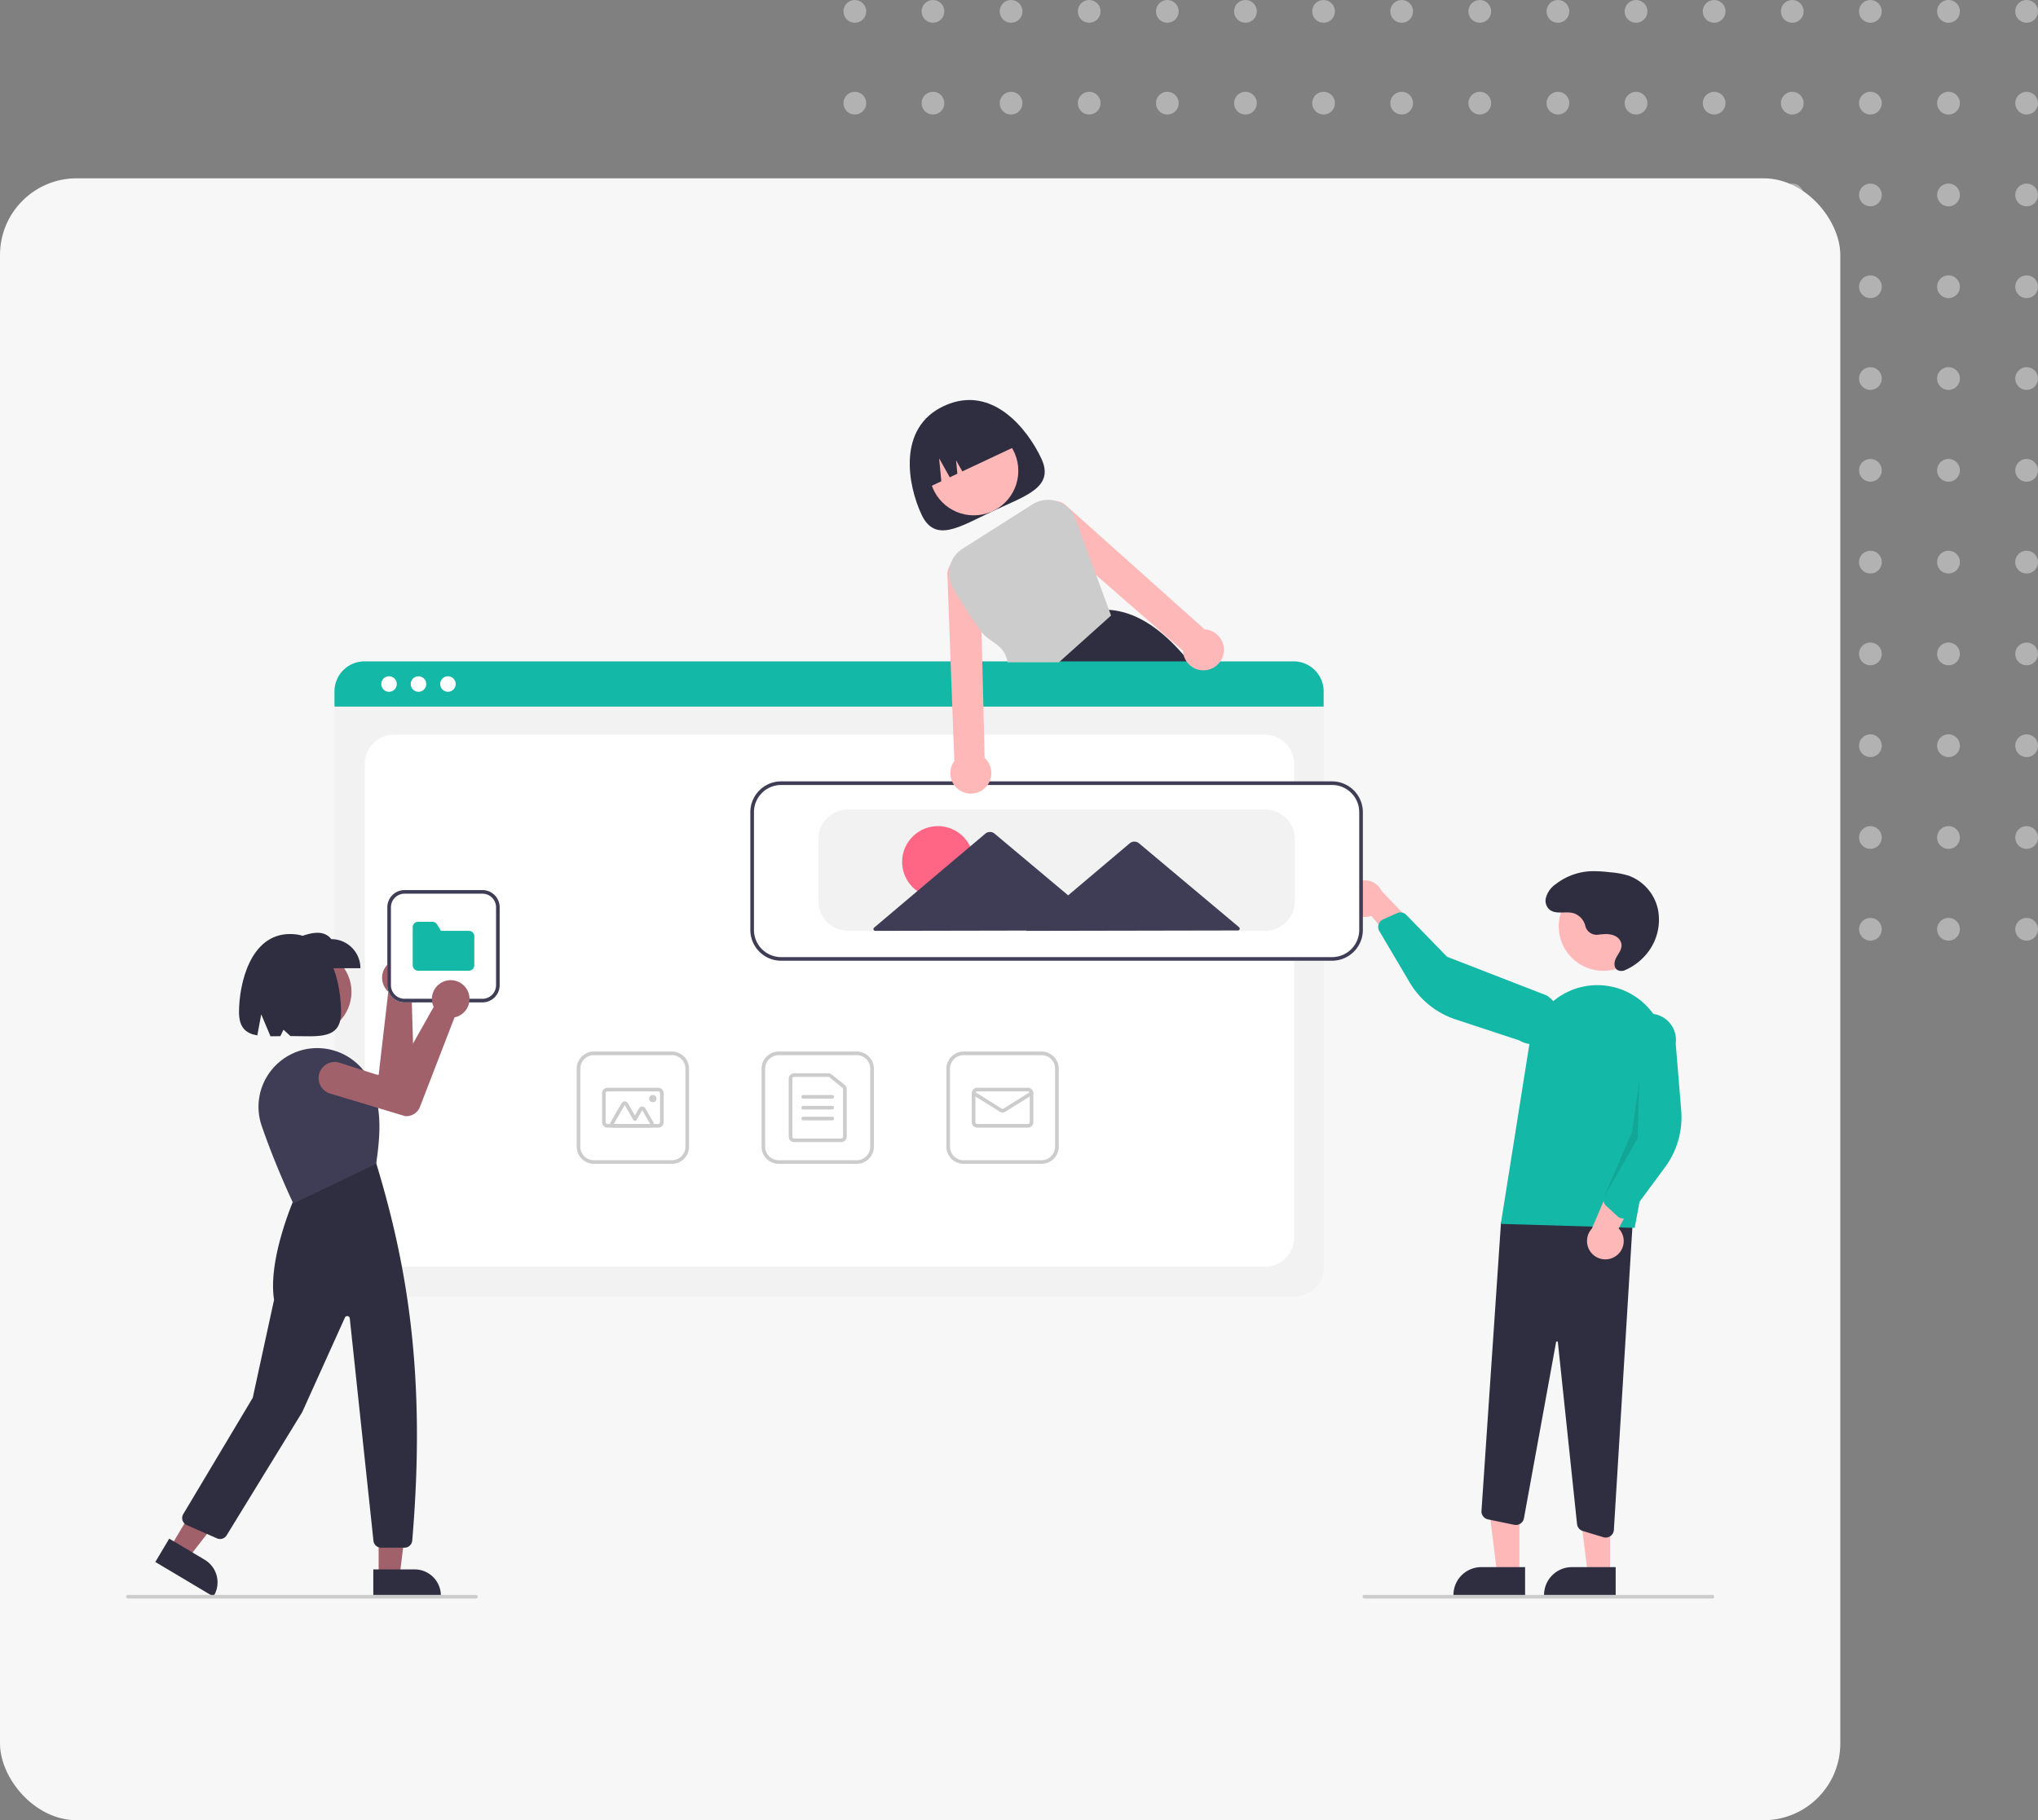 <svg xmlns="http://www.w3.org/2000/svg" xmlns:xlink="http://www.w3.org/1999/xlink" width="637.881" height="569.821" viewBox="0 0 637.881 569.821"><rect x="0" y="0" width="637.881" height="569.821" fill="#808080" stroke="none"/><defs><clipPath id="a"><rect width="498" height="444" rx="24" transform="translate(-0.488 -0.174)" fill="#14b8a6"/></clipPath></defs><g transform="translate(-197 -316.179)"><g transform="translate(461 610.655) rotate(-90)"><g transform="translate(0 0)"><ellipse cx="3.562" cy="3.562" rx="3.562" ry="3.562" transform="translate(287.352 0)" fill="#b2b2b2"/><ellipse cx="3.562" cy="3.562" rx="3.562" ry="3.562" transform="translate(258.617 0)" fill="#b2b2b2"/><ellipse cx="3.562" cy="3.562" rx="3.562" ry="3.562" transform="translate(229.881 0)" fill="#b2b2b2"/><ellipse cx="3.562" cy="3.562" rx="3.562" ry="3.562" transform="translate(201.146 0)" fill="#b2b2b2"/><ellipse cx="3.562" cy="3.562" rx="3.562" ry="3.562" transform="translate(172.411 0)" fill="#b2b2b2"/><ellipse cx="3.562" cy="3.562" rx="3.562" ry="3.562" transform="translate(143.676 0)" fill="#b2b2b2"/><path d="M0,3.562A3.562,3.562,0,1,0,3.562,0,3.563,3.563,0,0,0,0,3.562Z" transform="translate(114.941)" fill="#b2b2b2"/><ellipse cx="3.562" cy="3.562" rx="3.562" ry="3.562" transform="translate(86.206 0)" fill="#b2b2b2"/><ellipse cx="3.562" cy="3.562" rx="3.562" ry="3.562" transform="translate(57.47 0)" fill="#b2b2b2"/><ellipse cx="3.562" cy="3.562" rx="3.562" ry="3.562" transform="translate(28.735 0)" fill="#b2b2b2"/><ellipse cx="3.562" cy="3.562" rx="3.562" ry="3.562" transform="translate(0 0)" fill="#b2b2b2"/></g><g transform="translate(0 24.451)"><ellipse cx="3.562" cy="3.562" rx="3.562" ry="3.562" transform="translate(287.352 0)" fill="#b2b2b2"/><ellipse cx="3.562" cy="3.562" rx="3.562" ry="3.562" transform="translate(258.617 0)" fill="#b2b2b2"/><ellipse cx="3.562" cy="3.562" rx="3.562" ry="3.562" transform="translate(229.881 0)" fill="#b2b2b2"/><ellipse cx="3.562" cy="3.562" rx="3.562" ry="3.562" transform="translate(201.146 0)" fill="#b2b2b2"/><ellipse cx="3.562" cy="3.562" rx="3.562" ry="3.562" transform="translate(172.411 0)" fill="#b2b2b2"/><ellipse cx="3.562" cy="3.562" rx="3.562" ry="3.562" transform="translate(143.676 0)" fill="#b2b2b2"/><path d="M0,3.562A3.562,3.562,0,1,0,3.562,0,3.563,3.563,0,0,0,0,3.562Z" transform="translate(114.941 0)" fill="#b2b2b2"/><ellipse cx="3.562" cy="3.562" rx="3.562" ry="3.562" transform="translate(86.206 0)" fill="#b2b2b2"/><ellipse cx="3.562" cy="3.562" rx="3.562" ry="3.562" transform="translate(57.47 0)" fill="#b2b2b2"/><ellipse cx="3.562" cy="3.562" rx="3.562" ry="3.562" transform="translate(28.735 0)" fill="#b2b2b2"/><ellipse cx="3.562" cy="3.562" rx="3.562" ry="3.562" transform="translate(0 0)" fill="#b2b2b2"/></g><g transform="translate(0 48.901)"><ellipse cx="3.562" cy="3.562" rx="3.562" ry="3.562" transform="translate(287.352 0)" fill="#b2b2b2"/><ellipse cx="3.562" cy="3.562" rx="3.562" ry="3.562" transform="translate(258.617 0)" fill="#b2b2b2"/><ellipse cx="3.562" cy="3.562" rx="3.562" ry="3.562" transform="translate(229.881 0)" fill="#b2b2b2"/><ellipse cx="3.562" cy="3.562" rx="3.562" ry="3.562" transform="translate(201.146 0)" fill="#b2b2b2"/><ellipse cx="3.562" cy="3.562" rx="3.562" ry="3.562" transform="translate(172.411 0)" fill="#b2b2b2"/><ellipse cx="3.562" cy="3.562" rx="3.562" ry="3.562" transform="translate(143.676 0)" fill="#b2b2b2"/><path d="M0,3.562A3.562,3.562,0,1,0,3.562,0,3.563,3.563,0,0,0,0,3.562Z" transform="translate(114.941 0)" fill="#b2b2b2"/><ellipse cx="3.562" cy="3.562" rx="3.562" ry="3.562" transform="translate(86.206 0)" fill="#b2b2b2"/><ellipse cx="3.562" cy="3.562" rx="3.562" ry="3.562" transform="translate(57.47 0)" fill="#b2b2b2"/><ellipse cx="3.562" cy="3.562" rx="3.562" ry="3.562" transform="translate(28.735 0)" fill="#b2b2b2"/><ellipse cx="3.562" cy="3.562" rx="3.562" ry="3.562" transform="translate(0 0)" fill="#b2b2b2"/></g><g transform="translate(0 73.352)"><ellipse cx="3.562" cy="3.562" rx="3.562" ry="3.562" transform="translate(287.352 0)" fill="#b2b2b2"/><ellipse cx="3.562" cy="3.562" rx="3.562" ry="3.562" transform="translate(258.617 0)" fill="#b2b2b2"/><ellipse cx="3.562" cy="3.562" rx="3.562" ry="3.562" transform="translate(229.881 0)" fill="#b2b2b2"/><ellipse cx="3.562" cy="3.562" rx="3.562" ry="3.562" transform="translate(201.146 0)" fill="#b2b2b2"/><ellipse cx="3.562" cy="3.562" rx="3.562" ry="3.562" transform="translate(172.411 0)" fill="#b2b2b2"/><ellipse cx="3.562" cy="3.562" rx="3.562" ry="3.562" transform="translate(143.676 0)" fill="#b2b2b2"/><path d="M0,3.562A3.562,3.562,0,1,0,3.562,0,3.563,3.563,0,0,0,0,3.562Z" transform="translate(114.941 0)" fill="#b2b2b2"/><ellipse cx="3.562" cy="3.562" rx="3.562" ry="3.562" transform="translate(86.206 0)" fill="#b2b2b2"/><ellipse cx="3.562" cy="3.562" rx="3.562" ry="3.562" transform="translate(57.47 0)" fill="#b2b2b2"/><ellipse cx="3.562" cy="3.562" rx="3.562" ry="3.562" transform="translate(28.735 0)" fill="#b2b2b2"/><ellipse cx="3.562" cy="3.562" rx="3.562" ry="3.562" transform="translate(0 0)" fill="#b2b2b2"/></g><g transform="translate(0 97.802)"><ellipse cx="3.562" cy="3.562" rx="3.562" ry="3.562" transform="translate(287.352 0)" fill="#b2b2b2"/><ellipse cx="3.562" cy="3.562" rx="3.562" ry="3.562" transform="translate(258.617 0)" fill="#b2b2b2"/><ellipse cx="3.562" cy="3.562" rx="3.562" ry="3.562" transform="translate(229.881 0)" fill="#b2b2b2"/><ellipse cx="3.562" cy="3.562" rx="3.562" ry="3.562" transform="translate(201.146 0)" fill="#b2b2b2"/><ellipse cx="3.562" cy="3.562" rx="3.562" ry="3.562" transform="translate(172.411 0)" fill="#b2b2b2"/><ellipse cx="3.562" cy="3.562" rx="3.562" ry="3.562" transform="translate(143.676 0)" fill="#b2b2b2"/><path d="M0,3.562A3.562,3.562,0,1,0,3.562,0,3.562,3.562,0,0,0,0,3.562Z" transform="translate(114.941 0.001)" fill="#b2b2b2"/><ellipse cx="3.562" cy="3.562" rx="3.562" ry="3.562" transform="translate(86.206 0)" fill="#b2b2b2"/><ellipse cx="3.562" cy="3.562" rx="3.562" ry="3.562" transform="translate(57.47 0)" fill="#b2b2b2"/><ellipse cx="3.562" cy="3.562" rx="3.562" ry="3.562" transform="translate(28.735 0)" fill="#b2b2b2"/><ellipse cx="3.562" cy="3.562" rx="3.562" ry="3.562" transform="translate(0 0)" fill="#b2b2b2"/></g><g transform="translate(0 122.253)"><ellipse cx="3.562" cy="3.562" rx="3.562" ry="3.562" transform="translate(287.352 0)" fill="#b2b2b2"/><ellipse cx="3.562" cy="3.562" rx="3.562" ry="3.562" transform="translate(258.617 0)" fill="#b2b2b2"/><ellipse cx="3.562" cy="3.562" rx="3.562" ry="3.562" transform="translate(229.881 0)" fill="#b2b2b2"/><ellipse cx="3.562" cy="3.562" rx="3.562" ry="3.562" transform="translate(201.146 0)" fill="#b2b2b2"/><ellipse cx="3.562" cy="3.562" rx="3.562" ry="3.562" transform="translate(172.411 0)" fill="#b2b2b2"/><ellipse cx="3.562" cy="3.562" rx="3.562" ry="3.562" transform="translate(143.676 0)" fill="#b2b2b2"/><path d="M0,3.56A3.562,3.562,0,1,0,3.562,0,3.562,3.562,0,0,0,0,3.56Z" transform="translate(114.941 0.001)" fill="#b2b2b2"/><ellipse cx="3.562" cy="3.562" rx="3.562" ry="3.562" transform="translate(86.206 0)" fill="#b2b2b2"/><ellipse cx="3.562" cy="3.562" rx="3.562" ry="3.562" transform="translate(57.47 0)" fill="#b2b2b2"/><ellipse cx="3.562" cy="3.562" rx="3.562" ry="3.562" transform="translate(28.735 0)" fill="#b2b2b2"/><ellipse cx="3.562" cy="3.562" rx="3.562" ry="3.562" transform="translate(0 0)" fill="#b2b2b2"/></g><g transform="translate(0 146.702)"><ellipse cx="3.562" cy="3.562" rx="3.562" ry="3.562" transform="translate(287.352 0.001)" fill="#b2b2b2"/><ellipse cx="3.562" cy="3.562" rx="3.562" ry="3.562" transform="translate(258.617 0.001)" fill="#b2b2b2"/><ellipse cx="3.562" cy="3.562" rx="3.562" ry="3.562" transform="translate(229.881 0.001)" fill="#b2b2b2"/><ellipse cx="3.562" cy="3.562" rx="3.562" ry="3.562" transform="translate(201.146 0.001)" fill="#b2b2b2"/><ellipse cx="3.562" cy="3.562" rx="3.562" ry="3.562" transform="translate(172.411 0.001)" fill="#b2b2b2"/><ellipse cx="3.562" cy="3.562" rx="3.562" ry="3.562" transform="translate(143.676 0.001)" fill="#b2b2b2"/><path d="M0,3.562A3.562,3.562,0,1,0,3.562,0,3.562,3.562,0,0,0,0,3.562Z" transform="translate(114.941 0)" fill="#b2b2b2"/><ellipse cx="3.562" cy="3.562" rx="3.562" ry="3.562" transform="translate(86.206 0.001)" fill="#b2b2b2"/><ellipse cx="3.562" cy="3.562" rx="3.562" ry="3.562" transform="translate(57.47 0.001)" fill="#b2b2b2"/><ellipse cx="3.562" cy="3.562" rx="3.562" ry="3.562" transform="translate(28.735 0.001)" fill="#b2b2b2"/><ellipse cx="3.562" cy="3.562" rx="3.562" ry="3.562" transform="translate(0 0.001)" fill="#b2b2b2"/></g><g transform="translate(0 171.153)"><ellipse cx="3.562" cy="3.562" rx="3.562" ry="3.562" transform="translate(287.352 0)" fill="#b2b2b2"/><ellipse cx="3.562" cy="3.562" rx="3.562" ry="3.562" transform="translate(258.617 0)" fill="#b2b2b2"/><ellipse cx="3.562" cy="3.562" rx="3.562" ry="3.562" transform="translate(229.881 0)" fill="#b2b2b2"/><ellipse cx="3.562" cy="3.562" rx="3.562" ry="3.562" transform="translate(201.146 0)" fill="#b2b2b2"/><ellipse cx="3.562" cy="3.562" rx="3.562" ry="3.562" transform="translate(172.411 0)" fill="#b2b2b2"/><ellipse cx="3.562" cy="3.562" rx="3.562" ry="3.562" transform="translate(143.676 0)" fill="#b2b2b2"/><path d="M0,3.562A3.562,3.562,0,1,0,3.562,0,3.562,3.562,0,0,0,0,3.562Z" transform="translate(114.941 0)" fill="#b2b2b2"/><ellipse cx="3.562" cy="3.562" rx="3.562" ry="3.562" transform="translate(86.206 0)" fill="#b2b2b2"/><ellipse cx="3.562" cy="3.562" rx="3.562" ry="3.562" transform="translate(57.47 0)" fill="#b2b2b2"/><ellipse cx="3.562" cy="3.562" rx="3.562" ry="3.562" transform="translate(28.735 0)" fill="#b2b2b2"/><ellipse cx="3.562" cy="3.562" rx="3.562" ry="3.562" transform="translate(0 0)" fill="#b2b2b2"/></g><g transform="translate(0 195.604)"><ellipse cx="3.562" cy="3.562" rx="3.562" ry="3.562" transform="translate(287.352 0)" fill="#b2b2b2"/><ellipse cx="3.562" cy="3.562" rx="3.562" ry="3.562" transform="translate(258.617 0)" fill="#b2b2b2"/><ellipse cx="3.562" cy="3.562" rx="3.562" ry="3.562" transform="translate(229.881 0)" fill="#b2b2b2"/><ellipse cx="3.562" cy="3.562" rx="3.562" ry="3.562" transform="translate(201.146 0)" fill="#b2b2b2"/><ellipse cx="3.562" cy="3.562" rx="3.562" ry="3.562" transform="translate(172.411 0)" fill="#b2b2b2"/><ellipse cx="3.562" cy="3.562" rx="3.562" ry="3.562" transform="translate(143.676 0)" fill="#b2b2b2"/><path d="M0,3.562A3.562,3.562,0,1,0,3.562,0,3.562,3.562,0,0,0,0,3.562Z" transform="translate(114.941 0)" fill="#b2b2b2"/><ellipse cx="3.562" cy="3.562" rx="3.562" ry="3.562" transform="translate(86.206 0)" fill="#b2b2b2"/><ellipse cx="3.562" cy="3.562" rx="3.562" ry="3.562" transform="translate(57.47 0)" fill="#b2b2b2"/><ellipse cx="3.562" cy="3.562" rx="3.562" ry="3.562" transform="translate(28.735 0)" fill="#b2b2b2"/><ellipse cx="3.562" cy="3.562" rx="3.562" ry="3.562" transform="translate(0 0)" fill="#b2b2b2"/></g><g transform="translate(0 220.055)"><ellipse cx="3.562" cy="3.562" rx="3.562" ry="3.562" transform="translate(287.352 0)" fill="#b2b2b2"/><ellipse cx="3.562" cy="3.562" rx="3.562" ry="3.562" transform="translate(258.617 0)" fill="#b2b2b2"/><ellipse cx="3.562" cy="3.562" rx="3.562" ry="3.562" transform="translate(229.881 0)" fill="#b2b2b2"/><ellipse cx="3.562" cy="3.562" rx="3.562" ry="3.562" transform="translate(201.146 0)" fill="#b2b2b2"/><ellipse cx="3.562" cy="3.562" rx="3.562" ry="3.562" transform="translate(172.411 0)" fill="#b2b2b2"/><ellipse cx="3.562" cy="3.562" rx="3.562" ry="3.562" transform="translate(143.676 0)" fill="#b2b2b2"/><path d="M0,3.562A3.562,3.562,0,1,0,3.562,0,3.563,3.563,0,0,0,0,3.562Z" transform="translate(114.941 0)" fill="#b2b2b2"/><ellipse cx="3.562" cy="3.562" rx="3.562" ry="3.562" transform="translate(86.206 0)" fill="#b2b2b2"/><ellipse cx="3.562" cy="3.562" rx="3.562" ry="3.562" transform="translate(57.47 0)" fill="#b2b2b2"/><ellipse cx="3.562" cy="3.562" rx="3.562" ry="3.562" transform="translate(28.735 0)" fill="#b2b2b2"/><ellipse cx="3.562" cy="3.562" rx="3.562" ry="3.562" transform="translate(0 0)" fill="#b2b2b2"/></g><g transform="translate(0 244.505)"><ellipse cx="3.562" cy="3.562" rx="3.562" ry="3.562" transform="translate(287.352 0)" fill="#b2b2b2"/><ellipse cx="3.562" cy="3.562" rx="3.562" ry="3.562" transform="translate(258.617 0)" fill="#b2b2b2"/><ellipse cx="3.562" cy="3.562" rx="3.562" ry="3.562" transform="translate(229.881 0)" fill="#b2b2b2"/><ellipse cx="3.562" cy="3.562" rx="3.562" ry="3.562" transform="translate(201.146 0)" fill="#b2b2b2"/><ellipse cx="3.562" cy="3.562" rx="3.562" ry="3.562" transform="translate(172.411 0)" fill="#b2b2b2"/><ellipse cx="3.562" cy="3.562" rx="3.562" ry="3.562" transform="translate(143.676 0)" fill="#b2b2b2"/><path d="M0,3.562A3.562,3.562,0,1,0,3.562,0,3.563,3.563,0,0,0,0,3.562Z" transform="translate(114.941 0)" fill="#b2b2b2"/><ellipse cx="3.562" cy="3.562" rx="3.562" ry="3.562" transform="translate(86.206 0)" fill="#b2b2b2"/><ellipse cx="3.562" cy="3.562" rx="3.562" ry="3.562" transform="translate(57.47 0)" fill="#b2b2b2"/><ellipse cx="3.562" cy="3.562" rx="3.562" ry="3.562" transform="translate(28.735 0)" fill="#b2b2b2"/><ellipse cx="3.562" cy="3.562" rx="3.562" ry="3.562" transform="translate(0 0)" fill="#b2b2b2"/></g><g transform="translate(0 268.956)"><ellipse cx="3.562" cy="3.562" rx="3.562" ry="3.562" transform="translate(287.352 0)" fill="#b2b2b2"/><ellipse cx="3.562" cy="3.562" rx="3.562" ry="3.562" transform="translate(258.617 0)" fill="#b2b2b2"/><ellipse cx="3.562" cy="3.562" rx="3.562" ry="3.562" transform="translate(229.881 0)" fill="#b2b2b2"/><ellipse cx="3.562" cy="3.562" rx="3.562" ry="3.562" transform="translate(201.146 0)" fill="#b2b2b2"/><ellipse cx="3.562" cy="3.562" rx="3.562" ry="3.562" transform="translate(172.411 0)" fill="#b2b2b2"/><ellipse cx="3.562" cy="3.562" rx="3.562" ry="3.562" transform="translate(143.676 0)" fill="#b2b2b2"/><path d="M0,3.562A3.562,3.562,0,1,0,3.562,0,3.563,3.563,0,0,0,0,3.562Z" transform="translate(114.941 0)" fill="#b2b2b2"/><ellipse cx="3.562" cy="3.562" rx="3.562" ry="3.562" transform="translate(86.206 0)" fill="#b2b2b2"/><ellipse cx="3.562" cy="3.562" rx="3.562" ry="3.562" transform="translate(57.47 0)" fill="#b2b2b2"/><ellipse cx="3.562" cy="3.562" rx="3.562" ry="3.562" transform="translate(28.735 0)" fill="#b2b2b2"/><ellipse cx="3.562" cy="3.562" rx="3.562" ry="3.562" transform="translate(0 0)" fill="#b2b2b2"/></g><g transform="translate(0 293.406)"><ellipse cx="3.562" cy="3.562" rx="3.562" ry="3.562" transform="translate(287.352 0)" fill="#b2b2b2"/><ellipse cx="3.562" cy="3.562" rx="3.562" ry="3.562" transform="translate(258.617 0)" fill="#b2b2b2"/><ellipse cx="3.562" cy="3.562" rx="3.562" ry="3.562" transform="translate(229.881 0)" fill="#b2b2b2"/><ellipse cx="3.562" cy="3.562" rx="3.562" ry="3.562" transform="translate(201.146 0)" fill="#b2b2b2"/><ellipse cx="3.562" cy="3.562" rx="3.562" ry="3.562" transform="translate(172.411 0)" fill="#b2b2b2"/><ellipse cx="3.562" cy="3.562" rx="3.562" ry="3.562" transform="translate(143.676 0)" fill="#b2b2b2"/><path d="M0,3.562A3.562,3.562,0,1,0,3.562,0,3.563,3.563,0,0,0,0,3.562Z" transform="translate(114.941 0)" fill="#b2b2b2"/><ellipse cx="3.562" cy="3.562" rx="3.562" ry="3.562" transform="translate(86.206 0)" fill="#b2b2b2"/><ellipse cx="3.562" cy="3.562" rx="3.562" ry="3.562" transform="translate(57.47 0)" fill="#b2b2b2"/><ellipse cx="3.562" cy="3.562" rx="3.562" ry="3.562" transform="translate(28.735 0)" fill="#b2b2b2"/><ellipse cx="3.562" cy="3.562" rx="3.562" ry="3.562" transform="translate(0 0)" fill="#b2b2b2"/></g><g transform="translate(0 317.857)"><ellipse cx="3.562" cy="3.562" rx="3.562" ry="3.562" transform="translate(287.352 0)" fill="#b2b2b2"/><ellipse cx="3.562" cy="3.562" rx="3.562" ry="3.562" transform="translate(258.617 0)" fill="#b2b2b2"/><ellipse cx="3.562" cy="3.562" rx="3.562" ry="3.562" transform="translate(229.881 0)" fill="#b2b2b2"/><ellipse cx="3.562" cy="3.562" rx="3.562" ry="3.562" transform="translate(201.146 0)" fill="#b2b2b2"/><ellipse cx="3.562" cy="3.562" rx="3.562" ry="3.562" transform="translate(172.411 0)" fill="#b2b2b2"/><ellipse cx="3.562" cy="3.562" rx="3.562" ry="3.562" transform="translate(143.676 0)" fill="#b2b2b2"/><path d="M0,3.562A3.562,3.562,0,1,0,3.562,0,3.562,3.562,0,0,0,0,3.562Z" transform="translate(114.941 0.001)" fill="#b2b2b2"/><ellipse cx="3.562" cy="3.562" rx="3.562" ry="3.562" transform="translate(86.206 0)" fill="#b2b2b2"/><ellipse cx="3.562" cy="3.562" rx="3.562" ry="3.562" transform="translate(57.47 0)" fill="#b2b2b2"/><ellipse cx="3.562" cy="3.562" rx="3.562" ry="3.562" transform="translate(28.735 0)" fill="#b2b2b2"/><ellipse cx="3.562" cy="3.562" rx="3.562" ry="3.562" transform="translate(0 0)" fill="#b2b2b2"/></g><g transform="translate(0.001 342.306)"><path d="M0,3.562A3.562,3.562,0,1,0,3.562,0,3.562,3.562,0,0,0,0,3.562Z" transform="translate(287.35 0)" fill="#b2b2b2"/><path d="M0,3.562A3.561,3.561,0,1,0,3.56,0,3.561,3.561,0,0,0,0,3.562Z" transform="translate(258.617 0)" fill="#b2b2b2"/><path d="M0,3.562A3.561,3.561,0,1,0,3.562,0,3.561,3.561,0,0,0,0,3.562Z" transform="translate(229.881 0)" fill="#b2b2b2"/><path d="M0,3.562A3.562,3.562,0,1,0,3.562,0,3.561,3.561,0,0,0,0,3.562Z" transform="translate(201.146 0)" fill="#b2b2b2"/><path d="M0,3.562A3.562,3.562,0,1,0,3.562,0,3.561,3.561,0,0,0,0,3.562Z" transform="translate(172.41 0)" fill="#b2b2b2"/><path d="M0,3.562A3.562,3.562,0,1,0,3.562,0,3.561,3.561,0,0,0,0,3.562Z" transform="translate(143.675 0)" fill="#b2b2b2"/><path d="M0,3.562A3.562,3.562,0,1,0,3.562,0,3.562,3.562,0,0,0,0,3.562Z" transform="translate(114.94 0)" fill="#b2b2b2"/><path d="M0,3.562A3.562,3.562,0,1,0,3.562,0,3.562,3.562,0,0,0,0,3.562Z" transform="translate(86.204 0)" fill="#b2b2b2"/><path d="M0,3.562A3.562,3.562,0,1,0,3.562,0,3.562,3.562,0,0,0,0,3.562Z" transform="translate(57.469 0)" fill="#b2b2b2"/><path d="M0,3.562A3.562,3.562,0,1,0,3.562,0,3.562,3.562,0,0,0,0,3.562Z" transform="translate(28.734 0)" fill="#b2b2b2"/><path d="M0,3.562A3.561,3.561,0,1,0,3.56,0,3.561,3.561,0,0,0,0,3.562Z" transform="translate(0 0)" fill="#b2b2b2"/></g><g transform="translate(0 366.757)"><ellipse cx="3.562" cy="3.562" rx="3.562" ry="3.562" transform="translate(287.352 0.001)" fill="#b2b2b2"/><ellipse cx="3.562" cy="3.562" rx="3.562" ry="3.562" transform="translate(258.617 0.001)" fill="#b2b2b2"/><ellipse cx="3.562" cy="3.562" rx="3.562" ry="3.562" transform="translate(229.881 0.001)" fill="#b2b2b2"/><ellipse cx="3.562" cy="3.562" rx="3.562" ry="3.562" transform="translate(201.146 0.001)" fill="#b2b2b2"/><ellipse cx="3.562" cy="3.562" rx="3.562" ry="3.562" transform="translate(172.411 0.001)" fill="#b2b2b2"/><ellipse cx="3.562" cy="3.562" rx="3.562" ry="3.562" transform="translate(143.676 0.001)" fill="#b2b2b2"/><path d="M0,3.562A3.562,3.562,0,1,0,3.562,0,3.562,3.562,0,0,0,0,3.562Z" transform="translate(114.941 0)" fill="#b2b2b2"/><ellipse cx="3.562" cy="3.562" rx="3.562" ry="3.562" transform="translate(86.206 0.001)" fill="#b2b2b2"/><ellipse cx="3.562" cy="3.562" rx="3.562" ry="3.562" transform="translate(57.47 0.001)" fill="#b2b2b2"/><ellipse cx="3.562" cy="3.562" rx="3.562" ry="3.562" transform="translate(28.735 0.001)" fill="#b2b2b2"/><ellipse cx="3.562" cy="3.562" rx="3.562" ry="3.562" transform="translate(0 0.001)" fill="#b2b2b2"/></g></g><rect width="576" height="514" rx="24" transform="translate(197 372)" fill="#f7f7f7"/><g transform="translate(236.488 407.174)" clip-path="url(#a)"><g transform="translate(0 34.231)"><path d="M458.276,90.67c4.263,9.073-4.771,11.642-15.119,16.505s-18.092,10.177-22.356,1.1-7.722-27.08,6.917-33.959C442.862,67.2,454.012,81.6,458.276,90.67Z" transform="translate(-171.855 -72.41)" fill="#2f2e41"/><circle cx="13.931" cy="13.931" r="13.931" transform="translate(251.376 8.24)" fill="#ffb8b8"/><path d="M514.074,169.441c-.482-.63-.964-1.248-1.452-1.849q-.944-1.174-1.9-2.274c-7.221-8.332-14.9-13.579-23.357-14.14h-.011l-.125-.011-16.852,16.426-5.729,5.581.125.306,3.091,7.7h54.162A133.18,133.18,0,0,0,514.074,169.441Z" transform="translate(-179.749 -85.488)" fill="#2f2e41"/><path d="M422.71,101.3h0l4.987-2.343L427,91.758l3.335,5.954,2.383-1.12-.405-4.2,1.945,3.473,17.711-8.322h0a14.747,14.747,0,0,0-19.619-7.075l-2.567,1.206A14.747,14.747,0,0,0,422.71,101.3Z" transform="translate(-172.552 -73.515)" fill="#2f2e41"/><path d="M501.6,370.915H210.72a9.369,9.369,0,0,1-9.359-9.359V186.77a6.864,6.864,0,0,1,6.856-6.857h295.77a6.983,6.983,0,0,1,6.975,6.975V361.556a9.369,9.369,0,0,1-9.359,9.359Z" transform="translate(-136.026 -90.262)" fill="#f2f2f2"/><path d="M221.659,364.571H494.392a9.075,9.075,0,0,0,9.075-9.075V207.145a9.075,9.075,0,0,0-9.075-9.075H221.659a9.075,9.075,0,0,0-9.075,9.075V355.5A9.075,9.075,0,0,0,221.659,364.571Z" transform="translate(-137.89 -93.277)" fill="#fff"/><path d="M510.806,184.675H201.2v-4.765a9.4,9.4,0,0,1,9.393-9.387H501.413a9.4,9.4,0,0,1,9.393,9.387Z" transform="translate(-136 -88.703)" fill="#14b8a6"/><circle cx="2.43" cy="2.43" r="2.43" transform="translate(79.844 86.481)" fill="#fff"/><circle cx="2.43" cy="2.43" r="2.43" transform="translate(89.066 86.481)" fill="#fff"/><circle cx="2.43" cy="2.43" r="2.43" transform="translate(98.288 86.481)" fill="#fff"/><path d="M391.263,352.145h-24.39a5.4,5.4,0,0,1-5.388-5.388v-24.39a5.4,5.4,0,0,1,5.388-5.388h24.39a5.4,5.4,0,0,1,5.388,5.388v24.39A5.4,5.4,0,0,1,391.263,352.145Zm-24.39-34.032a4.259,4.259,0,0,0-4.254,4.254v24.39a4.259,4.259,0,0,0,4.254,4.254h24.39a4.259,4.259,0,0,0,4.254-4.254v-24.39a4.259,4.259,0,0,0-4.254-4.254Z" transform="translate(-162.617 -113.024)" fill="#ccc"/><path d="M388.136,346.694H373.389a1.7,1.7,0,0,1-1.7-1.7V326.842a1.7,1.7,0,0,1,1.7-1.7h10.686a1.706,1.706,0,0,1,1.066.375l4.061,3.264a1.693,1.693,0,0,1,.636,1.326v14.887a1.7,1.7,0,0,1-1.7,1.7Zm-14.747-20.419a.568.568,0,0,0-.567.567v18.151a.568.568,0,0,0,.567.567h14.747a.568.568,0,0,0,.567-.567V330.106a.564.564,0,0,0-.212-.442l-4.062-3.264a.568.568,0,0,0-.355-.125Z" transform="translate(-164.311 -114.38)" fill="#ccc"/><path d="M386.09,334.437h-9.075a.567.567,0,0,1,0-1.134h9.075a.567.567,0,0,1,0,1.134Z" transform="translate(-165.102 -115.735)" fill="#ccc"/><path d="M386.09,338.518h-9.075a.567.567,0,1,1,0-1.134h9.075a.567.567,0,1,1,0,1.134Z" transform="translate(-165.102 -116.413)" fill="#ccc"/><path d="M386.09,342.6h-9.075a.567.567,0,1,1,0-1.134h9.075a.567.567,0,1,1,0,1.134Z" transform="translate(-165.102 -117.091)" fill="#ccc"/><path d="M460.639,352.145h-24.39a5.4,5.4,0,0,1-5.388-5.388v-24.39a5.394,5.394,0,0,1,5.388-5.388h24.39a5.4,5.4,0,0,1,5.388,5.388v24.39A5.4,5.4,0,0,1,460.639,352.145Zm-24.39-34.032a4.259,4.259,0,0,0-4.254,4.254v24.39a4.259,4.259,0,0,0,4.254,4.254h24.39a4.259,4.259,0,0,0,4.254-4.254v-24.39a4.259,4.259,0,0,0-4.254-4.254Z" transform="translate(-174.138 -113.024)" fill="#ccc"/><path d="M457.966,343.06H442.084a1.7,1.7,0,0,1-1.7-1.7v-9.075a1.7,1.7,0,0,1,1.7-1.7h15.882a1.7,1.7,0,0,1,1.7,1.7v9.075a1.7,1.7,0,0,1-1.7,1.7Zm-15.882-11.344a.568.568,0,0,0-.567.567v9.075a.568.568,0,0,0,.567.567h15.882a.568.568,0,0,0,.567-.567v-9.075a.568.568,0,0,0-.567-.567Z" transform="translate(-175.72 -115.283)" fill="#ccc"/><path d="M450.025,338.543a1.7,1.7,0,0,1-.9-.257l-8.474-5.3a.567.567,0,1,1,.6-.962l8.474,5.3a.57.57,0,0,0,.6,0l8.474-5.3a.567.567,0,0,1,.6.962l-8.474,5.3a1.7,1.7,0,0,1-.9.257Z" transform="translate(-175.719 -115.509)" fill="#ccc"/><path d="M321.887,352.145H297.5a5.4,5.4,0,0,1-5.388-5.388v-24.39a5.4,5.4,0,0,1,5.388-5.388h24.39a5.4,5.4,0,0,1,5.388,5.388v24.39A5.4,5.4,0,0,1,321.887,352.145ZM297.5,318.113a4.259,4.259,0,0,0-4.254,4.254v24.39a4.259,4.259,0,0,0,4.254,4.254h24.39a4.259,4.259,0,0,0,4.254-4.254v-24.39a4.259,4.259,0,0,0-4.254-4.254Z" transform="translate(-151.096 -113.024)" fill="#ccc"/><path d="M319.214,343.06H303.333a1.7,1.7,0,0,1-1.7-1.7v-9.075a1.7,1.7,0,0,1,1.7-1.7h15.882a1.7,1.7,0,0,1,1.7,1.7v9.075A1.7,1.7,0,0,1,319.214,343.06Zm-15.882-11.344a.568.568,0,0,0-.567.567v9.075a.568.568,0,0,0,.567.567h15.882a.568.568,0,0,0,.567-.567v-9.075a.568.568,0,0,0-.567-.567Z" transform="translate(-152.678 -115.283)" fill="#ccc"/><path d="M317.2,343.908H305.784a1.134,1.134,0,0,1-.982-1.7l3.438-5.956a1.135,1.135,0,0,1,1.965,0l2.221,3.846,1.286-2.228a1.135,1.135,0,0,1,1.965,0l2.5,4.338a1.134,1.134,0,0,1-.983,1.7Zm0-1.134h0l-2.5-4.338-1.777,3.079a.567.567,0,0,1-.491.284h0a.567.567,0,0,1-.491-.284l-2.712-4.7-3.438,5.956Z" transform="translate(-153.179 -116.13)" fill="#ccc"/><circle cx="1.134" cy="1.134" r="1.134" transform="translate(163.701 217.567)" fill="#ccc"/><path d="M520.876,435.5h-6.954l-3.308-26.822h10.263Z" transform="translate(-84.796 -67.868)" fill="#ffb8b8"/><path d="M643.6,519.54H621.175v-.284a8.727,8.727,0,0,1,8.727-8.727H643.6Z" transform="translate(-205.743 -145.166)" fill="#2f2e41"/><path d="M554.884,435.5H547.93l-3.308-26.822h10.263Z" transform="translate(-90.443 -67.868)" fill="#ffb8b8"/><path d="M677.6,519.54H655.182v-.284a8.727,8.727,0,0,1,8.727-8.727H677.6Z" transform="translate(-211.391 -145.166)" fill="#2f2e41"/><path d="M669.846,478.779l-6.44-1.959a2.548,2.548,0,0,1-1.8-2.174l-6-56.905a.272.272,0,0,0-.271-.254.266.266,0,0,0-.29.232L644.987,472.85a2.553,2.553,0,0,1-3.026,2.042l-8.231-1.7a2.562,2.562,0,0,1-2.032-2.673l6.117-90.363,41.484-4.476-6.164,100.807a2.55,2.55,0,0,1-3.29,2.287Z" transform="translate(-207.49 -122.773)" fill="#2f2e41"/><circle cx="13.931" cy="13.931" r="13.931" transform="translate(448.385 150.834)" fill="#ffb8b8"/><path d="M638.959,366.806l8.995-56.636a21.473,21.473,0,0,1,27.229-17.243h0a21.408,21.408,0,0,1,15.088,24.538l-9.411,50.579Z" transform="translate(-208.696 -108.887)" fill="#14b8a6"/><path d="M680.23,388.524a5.7,5.7,0,0,0,.991-8.69l9.3-18.009-10.473,1.118-7.226,16.931a5.735,5.735,0,0,0,7.408,8.651Z" transform="translate(-214.068 -120.472)" fill="#ffb8b8"/><path d="M683.25,366.85a2.556,2.556,0,0,1-1.376-.653l-3.558-3.288a2.561,2.561,0,0,1-.619-2.867l7.111-16.856L683.8,309.881a8.222,8.222,0,1,1,16.294,2.223l1.725,20.937a26.3,26.3,0,0,1-5.07,17.808l-11.09,14.993a2.555,2.555,0,0,1-1.812,1.023A2.527,2.527,0,0,1,683.25,366.85Z" transform="translate(-215.096 -110.664)" fill="#14b8a6"/><path d="M581.175,259.527a5.7,5.7,0,0,0,7.616,4.3l12.958,15.586,3.054-10.08-12.774-13.255a5.735,5.735,0,0,0-10.854,3.449Z" transform="translate(-199.083 -102.352)" fill="#ffb8b8"/><path d="M593.295,267.987a2.556,2.556,0,0,1,1.138-1.013l4.415-1.995a2.561,2.561,0,0,1,2.881.547l12.75,13.121L645.542,290.7a8.223,8.223,0,1,1-8.4,14.138l-19.952-6.575a26.3,26.3,0,0,1-14.422-11.612L593.286,270.6a2.555,2.555,0,0,1-.235-2.068A2.525,2.525,0,0,1,593.295,267.987Z" transform="translate(-201.053 -104.352)" fill="#14b8a6"/><path d="M565.737,255.5l-.567,18.15L554.72,291.809l8.725-20.234Z" transform="translate(-92.12 -42.43)" opacity="0.1"/><path d="M672.2,269.166a3.643,3.643,0,0,1-3.988-2.667,5.538,5.538,0,0,0-3.943-4.126c-2.556-.584-5.679.619-7.552-1.317a3.765,3.765,0,0,1-.893-3.314,7.609,7.609,0,0,1,3.155-4.44,19.32,19.32,0,0,1,10.7-4,38.387,38.387,0,0,1,6.024.3,26.664,26.664,0,0,1,6.162,1.126,14.507,14.507,0,0,1,9.076,10.6,16.749,16.749,0,0,1-3.436,13.687,17.982,17.982,0,0,1-6.9,5.252,2.691,2.691,0,0,1-2.045.1c-1.677-.667-1.4-2.745-.638-4.131.818-1.483,2.078-2.919,1.42-4.724a3.575,3.575,0,0,0-1.774-1.909c-1.668-.85-3.533-.649-5.325-.442Z" transform="translate(-211.484 -101.783)" fill="#2f2e41"/><path d="M539.412,271.489H366.982a9.369,9.369,0,0,1-9.359-9.359V225.262a9.369,9.369,0,0,1,9.359-9.359h172.43a9.37,9.37,0,0,1,9.359,9.359v36.868a9.37,9.37,0,0,1-9.359,9.359Z" transform="translate(-161.976 -96.239)" fill="#fff"/><path d="M539.356,271.717H366.926a9.653,9.653,0,0,1-9.642-9.642V225.206a9.653,9.653,0,0,1,9.642-9.642h172.43A9.653,9.653,0,0,1,549,225.206v36.868a9.653,9.653,0,0,1-9.643,9.642ZM366.926,216.7a8.518,8.518,0,0,0-8.508,8.508v36.868a8.518,8.518,0,0,0,8.508,8.508h172.43a8.518,8.518,0,0,0,8.508-8.508V225.206a8.518,8.518,0,0,0-8.508-8.508Z" transform="translate(-161.92 -96.183)" fill="#3f3d56"/><path d="M522.6,264.109H392.148a9.369,9.369,0,0,1-9.359-9.359V235.465a9.369,9.369,0,0,1,9.359-9.359H522.6a9.369,9.369,0,0,1,9.359,9.359V254.75a9.369,9.369,0,0,1-9.359,9.359Z" transform="translate(-166.155 -97.933)" fill="#f2f2f2"/><circle cx="11.192" cy="11.192" r="11.192" transform="translate(242.874 133.396)" fill="#ff6584"/><path d="M517.935,264.382l-15.8-13.25-15.525-13.021a2.269,2.269,0,0,0-2.923.006L468.214,251.2l-3.78,3.2-5.7-4.78-17.321-14.527a2.269,2.269,0,0,0-2.922.006l-17.265,14.593-17.536,14.823a.567.567,0,0,0,.367,1l35.953-.069,11.38-.022-.111.094,33.923-.065,32.369-.062a.567.567,0,0,0,.363-1Z" transform="translate(-169.593 -99.337)" fill="#3f3d56"/><path d="M696.536,522.087h-108.9a.567.567,0,0,1,0-1.134h108.9a.567.567,0,0,1,0,1.134Z" transform="translate(-200.079 -146.898)" fill="#ccc"/><path d="M522.5,153.527a6.365,6.365,0,0,0-4.112-2.893,5.845,5.845,0,0,0-.941-.119L474.23,111.877a5.113,5.113,0,0,0-3.193-1.526,4.35,4.35,0,0,0-.72-.023,5.136,5.136,0,0,0-3.381,8.78l16.545,14.424,27.169,23.681a6.757,6.757,0,0,0,.2,1.322,6.39,6.39,0,0,0,5.485,4.747,6.292,6.292,0,0,0,3.432-.567,6.471,6.471,0,0,0,2.2-1.685c.062-.074.119-.142.176-.221a6.405,6.405,0,0,0,.357-7.283Z" transform="translate(-179.876 -78.706)" fill="#ffb8b8"/><path d="M442.9,194.306l-.4-16.369-.34-13.585-.233-9.506-.459-18.531a5.131,5.131,0,0,0-8.911-2.978,3.929,3.929,0,0,0-.425.545,5.069,5.069,0,0,0-.885,3.432l1.01,27.039.5,13.585.646,17.328a6.834,6.834,0,0,0-.5.8,6.414,6.414,0,1,0,10-1.758Z" transform="translate(-174.198 -82.248)" fill="#ffb8b8"/><path d="M481.918,144.323l-4.01-10.862-6.489-17.595a9.078,9.078,0,0,0-5.644-5.491c-.1-.034-.21-.068-.312-.1a9.066,9.066,0,0,0-7.51,1.032L436.1,125.174a9.128,9.128,0,0,0-2.989,12.337,156.745,156.745,0,0,0,8.922,13.721c2.547,3.466,7.289,3.834,8.111,9.506h16.114l16.313-14.645Z" transform="translate(-174.303 -78.633)" fill="#ccc"/><circle cx="13.143" cy="13.143" r="13.143" transform="translate(44.238 172.152)" fill="#a0616a"/><path d="M224.033,283.5q.194.155.377.328a5.888,5.888,0,0,1-.237,8.782,5.517,5.517,0,0,1-.462.348l.89,30.031a4.572,4.572,0,0,1-3.145,4.462l-.054.012-24.383,2.6a5.047,5.047,0,1,1-.977-10.047l17.382-1.531,3.006-26.007a5.61,5.61,0,0,1-.551-.562,5.888,5.888,0,0,1,8.155-8.413Z" transform="translate(-134.386 -107.253)" fill="#a0616a"/><path d="M94.764,436.5h6.561l3.121-25.3H94.763Z" transform="translate(-15.737 -68.286)" fill="#a0616a"/><path d="M215.774,511.38h12.92a8.233,8.233,0,0,1,8.234,8.234v.267H215.774Z" transform="translate(-138.42 -145.308)" fill="#2f2e41"/><path d="M16.573,426.332l5.637,3.356,15.628-20.145-8.32-4.953Z" transform="translate(-2.752 -67.189)" fill="#a0616a"/><path d="M138.312,499.838l11.1,6.61h0a8.233,8.233,0,0,1,2.862,11.287l-.137.23-18.176-10.822Z" transform="translate(-124.834 -143.391)" fill="#2f2e41"/><path d="M213.643,479.2H206.3a2.4,2.4,0,0,1-2.394-2.154L196.5,407.432a.8.8,0,0,0-1.53-.246l-13.361,29.585-23.654,38.571a2.419,2.419,0,0,1-3.023.945l-9.45-4.158a2.409,2.409,0,0,1-1.1-3.44l21.745-36.41L172.8,401.6c-2.1-13.3,6.894-33.083,6.986-33.281l.045-.1,24.768-9.681.124.152c9.768,32.055,15.72,66.551,11.325,118.3A2.424,2.424,0,0,1,213.643,479.2Z" transform="translate(-126.507 -119.927)" fill="#2f2e41"/><path d="M183.585,364.351l-.115-.242c-.055-.116-5.563-11.732-9.808-24.147a18.312,18.312,0,0,1,1.27-14.676,18.512,18.512,0,0,1,11.8-9.078h0a18.535,18.535,0,0,1,21.513,11.1c3.368,8.421,2.294,17.41,1.284,24.479l-.02.142-.129.062Z" transform="translate(-131.264 -112.811)" fill="#3f3d56"/><path d="M206.776,283.494h-20.87v-9.1c4.581-1.82,9.063-3.367,11.773,0a9.1,9.1,0,0,1,9.1,9.1Z" transform="translate(-133.46 -105.623)" fill="#2f2e41"/><path d="M181.341,272.868c-12.476,0-15.968,15.638-15.968,24.461,0,4.92,2.225,6.68,5.722,7.275l1.235-6.586,2.892,6.869c.982,0,2.014-.014,3.084-.034l.981-2.019,2.187,1.983c8.758.013,15.837,1.29,15.837-7.489C197.309,288.506,194.247,272.868,181.341,272.868Z" transform="translate(-130.05 -105.699)" fill="#2f2e41"/><path d="M232.486,522.087h-108.9a.567.567,0,1,1,0-1.134h108.9a.567.567,0,1,1,0,1.134Z" transform="translate(-123.016 -146.898)" fill="#ccc"/><path d="M250.811,291.539h-24.39a5.4,5.4,0,0,1-5.388-5.388v-24.39a5.4,5.4,0,0,1,5.388-5.388h24.39a5.4,5.4,0,0,1,5.388,5.388v24.39a5.4,5.4,0,0,1-5.388,5.388Z" transform="translate(-139.293 -102.96)" fill="#fff"/><path d="M250.811,291.539h-24.39a5.4,5.4,0,0,1-5.388-5.388v-24.39a5.4,5.4,0,0,1,5.388-5.388h24.39a5.4,5.4,0,0,1,5.388,5.388v24.39a5.4,5.4,0,0,1-5.388,5.388Zm-24.39-34.032a4.259,4.259,0,0,0-4.254,4.254v24.39a4.259,4.259,0,0,0,4.254,4.254h24.39a4.259,4.259,0,0,0,4.254-4.254v-24.39a4.259,4.259,0,0,0-4.254-4.254Z" transform="translate(-139.293 -102.96)" fill="#3f3d56"/><path d="M248.138,283.59H232.257a1.7,1.7,0,0,1-1.7-1.7V269.977a1.7,1.7,0,0,1,1.7-1.7h4.471a1.691,1.691,0,0,1,1.449.81l1.247,2.026h8.715a1.7,1.7,0,0,1,1.7,1.7v9.075A1.7,1.7,0,0,1,248.138,283.59Z" transform="translate(-140.874 -104.936)" fill="#14b8a6"/><path d="M241.758,293.247q.119.218.22.448a5.888,5.888,0,0,1-3.626,8,5.506,5.506,0,0,1-.56.142l-10.833,28.023a4.572,4.572,0,0,1-4.63,2.892l-.054-.01-23.48-7.069a5.047,5.047,0,1,1,3-9.639L218.4,321.37l12.862-22.8a5.6,5.6,0,0,1-.29-.731,5.888,5.888,0,0,1,10.781-4.589Z" transform="translate(-135.01 -108.576)" fill="#a0616a"/></g></g></g></svg>